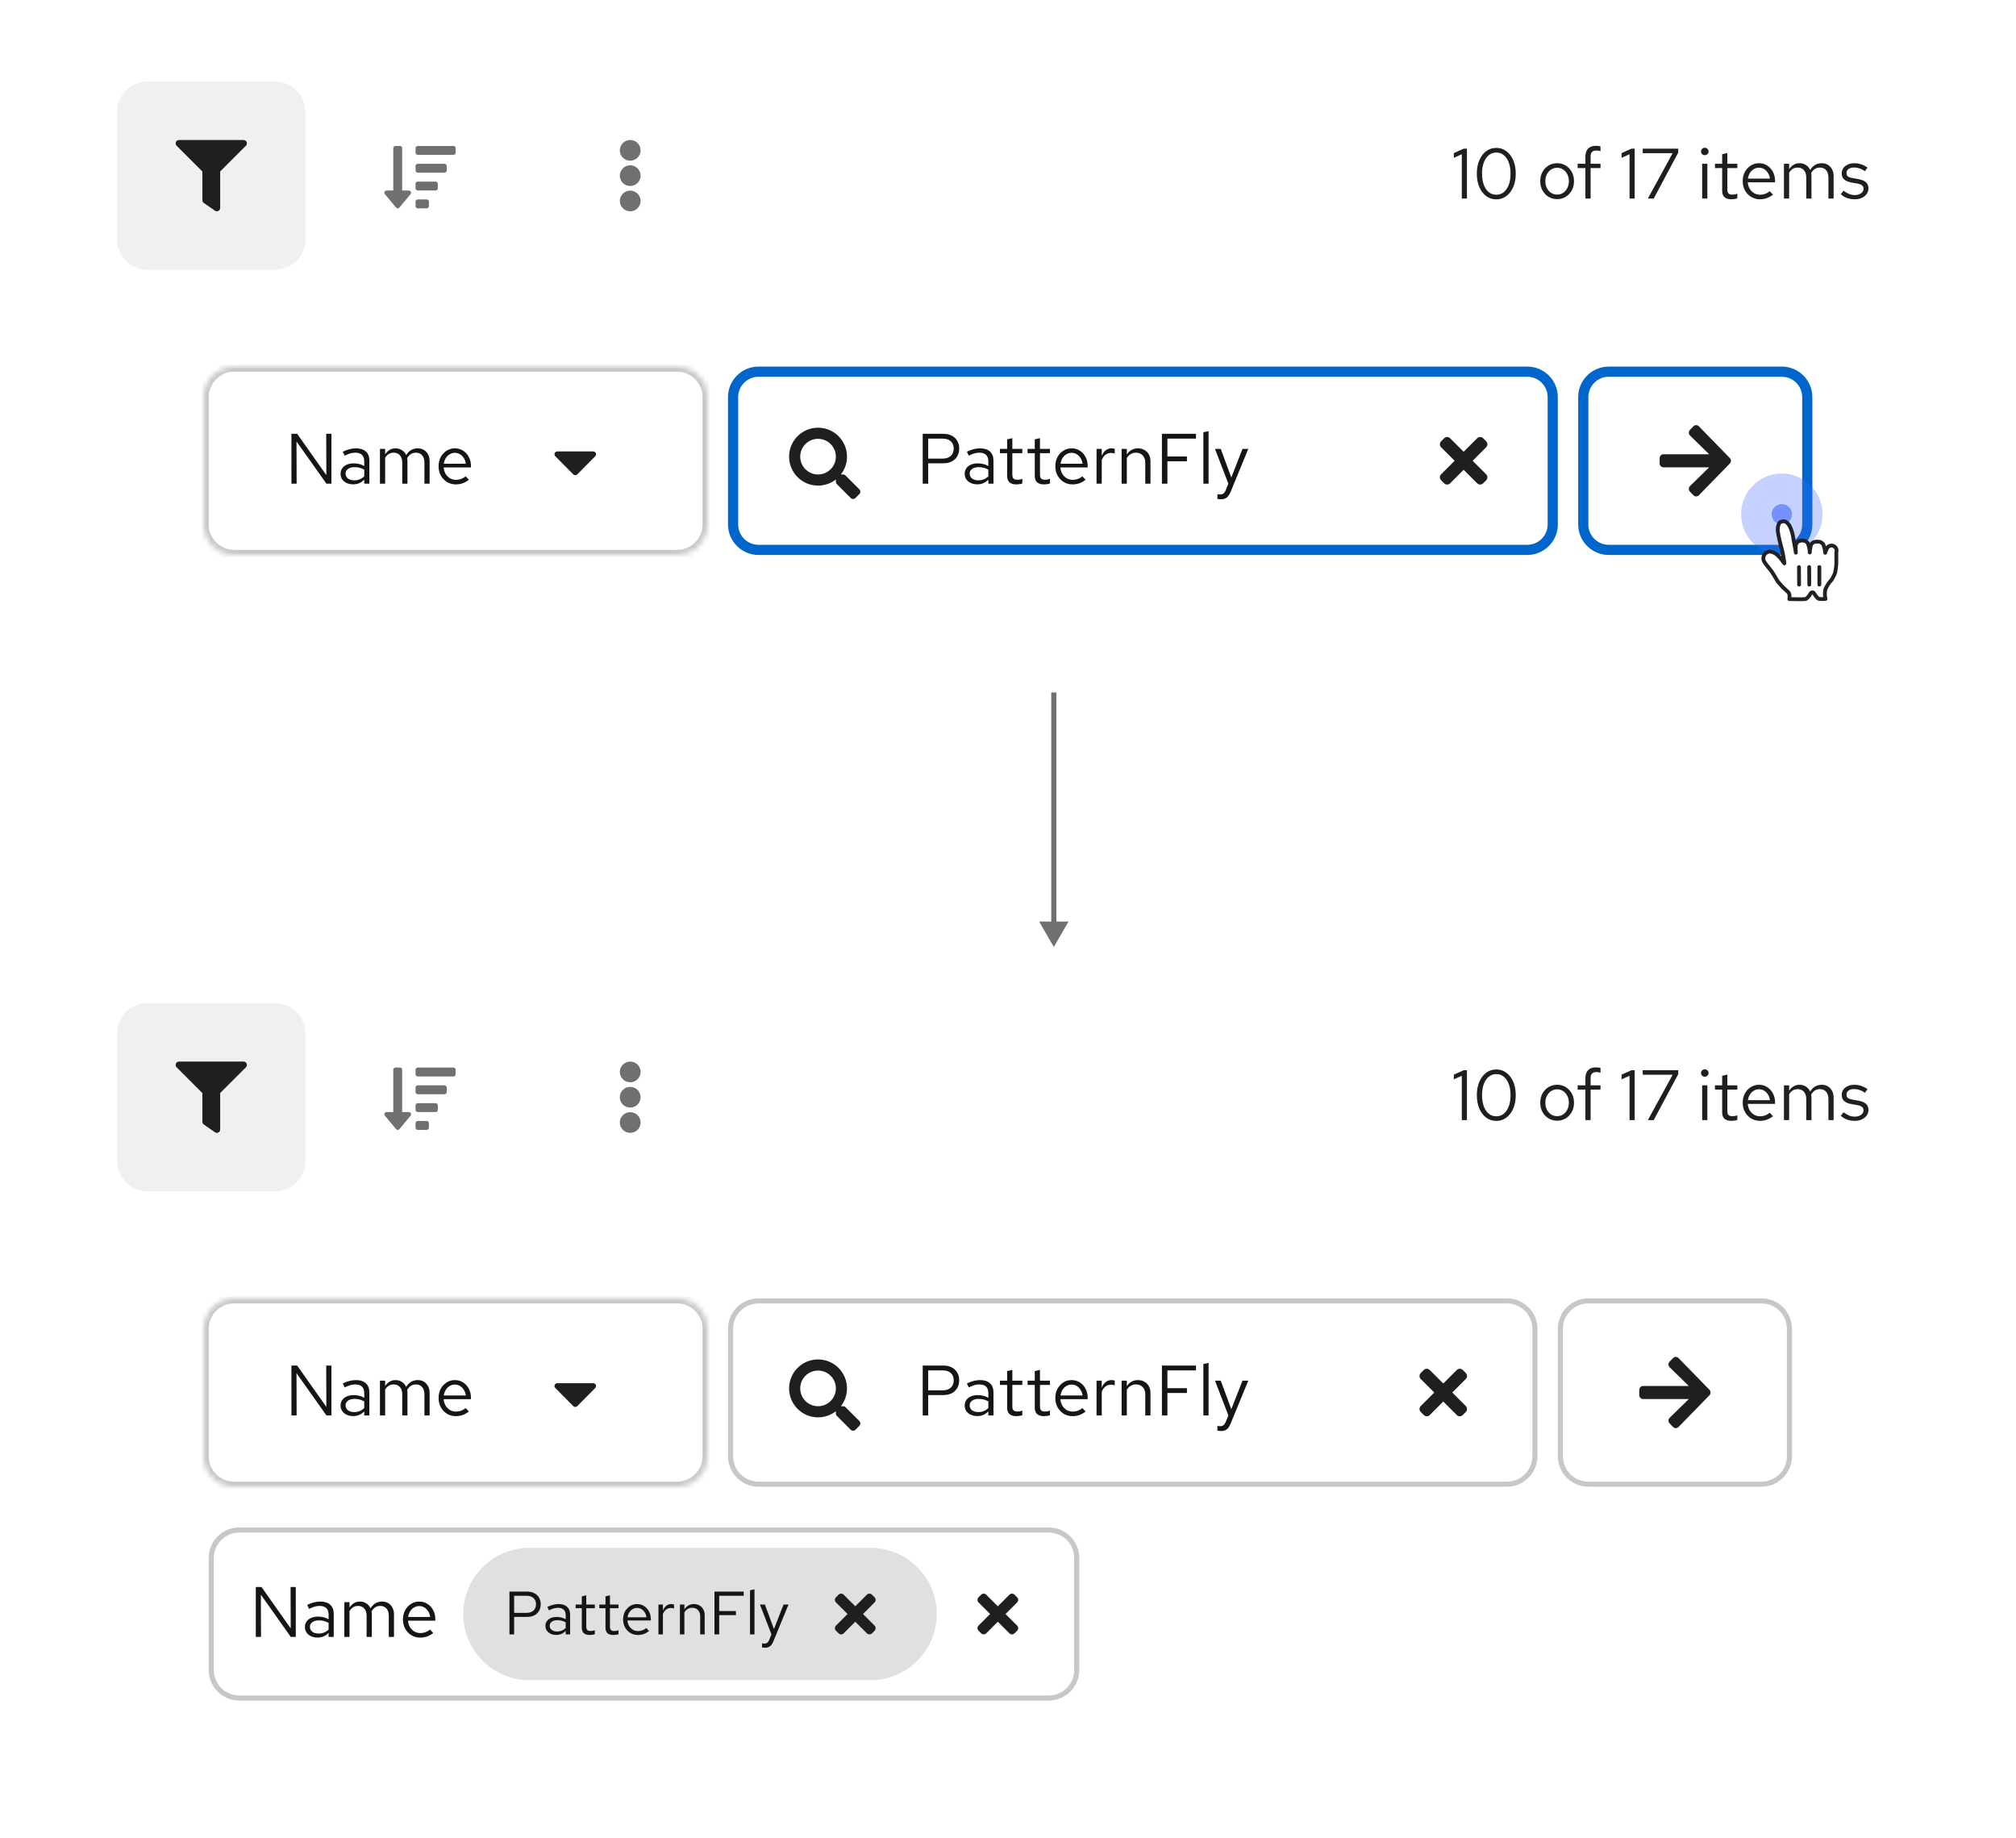 <svg width="396" height="361" viewBox="0 0 396 361" fill="none" xmlns="http://www.w3.org/2000/svg">
<g clip-path="url(#clip0_160_11504)">
<rect width="396" height="361" fill="white"/>
<rect width="389" height="188" transform="translate(7 181)" fill="white"/>
<path d="M23 203C23 199.686 25.686 197 29 197H54C57.314 197 60 199.686 60 203V228C60 231.314 57.314 234 54 234H29C25.686 234 23 231.314 23 228V203Z" fill="#C7C7C7" fill-opacity="0.25" style="mix-blend-mode:multiply"/>
<path fill-rule="evenodd" clip-rule="evenodd" d="M43.25 221.843V214.678L48.307 209.62C48.719 209.208 48.427 208.5 47.843 208.5H35.157C34.574 208.5 34.28 209.207 34.693 209.62L39.75 214.678V220.312C39.75 220.527 39.855 220.727 40.03 220.85L42.217 222.381C42.649 222.683 43.25 222.377 43.25 221.843Z" fill="#1F1F1F"/>
<path fill-rule="evenodd" clip-rule="evenodd" d="M78.126 221.917C78.226 221.917 78.364 221.859 78.435 221.788L80.622 219.163C80.896 218.889 80.701 218.417 80.312 218.417H79V210.104C79 209.863 78.804 209.667 78.562 209.667H77.688C77.446 209.667 77.25 209.863 77.25 210.104V218.417H75.938C75.549 218.417 75.353 218.888 75.629 219.163L77.816 221.788C77.887 221.859 78.026 221.917 78.126 221.917ZM89.062 211.417C89.304 211.417 89.5 211.221 89.5 210.979V210.104C89.5 209.863 89.304 209.667 89.062 209.667H82.062C81.821 209.667 81.625 209.863 81.625 210.104V210.979C81.625 211.221 81.821 211.417 82.062 211.417H89.062ZM87.312 214.917C87.554 214.917 87.75 214.721 87.75 214.479V213.604C87.75 213.363 87.554 213.167 87.312 213.167H82.062C81.821 213.167 81.625 213.363 81.625 213.604V214.479C81.625 214.721 81.821 214.917 82.062 214.917H87.312ZM85.562 218.417C85.804 218.417 86 218.221 86 217.979V217.104C86 216.863 85.804 216.667 85.562 216.667H82.062C81.821 216.667 81.625 216.863 81.625 217.104V217.979C81.625 218.221 81.821 218.417 82.062 218.417H85.562ZM83.812 221.917C84.054 221.917 84.25 221.721 84.25 221.479V220.604C84.25 220.363 84.054 220.167 83.812 220.167H82.062C81.821 220.167 81.625 220.363 81.625 220.604V221.479C81.625 221.721 81.821 221.917 82.062 221.917H83.812Z" fill="#707070"/>
<path fill-rule="evenodd" clip-rule="evenodd" d="M123.792 212.565C124.92 212.565 125.833 211.656 125.833 210.532C125.833 209.409 124.92 208.5 123.792 208.5C122.663 208.5 121.75 209.409 121.75 210.532C121.75 211.656 122.663 212.565 123.792 212.565ZM123.792 217.532C124.92 217.532 125.833 216.623 125.833 215.5C125.833 214.377 124.92 213.468 123.792 213.468C122.663 213.468 121.75 214.377 121.75 215.5C121.75 216.623 122.663 217.532 123.792 217.532ZM123.792 222.5C124.92 222.5 125.833 221.591 125.833 220.468C125.833 219.344 124.92 218.435 123.792 218.435C122.663 218.435 121.75 219.344 121.75 220.468C121.75 221.591 122.663 222.5 123.792 222.5Z" fill="#707070"/>
<path d="M287.142 220V211.292L285.574 211.992V211.068L287.52 210.2H288.15V220H287.142ZM293.913 220.154C293.166 220.154 292.504 219.939 291.925 219.51C291.356 219.081 290.908 218.488 290.581 217.732C290.254 216.967 290.091 216.089 290.091 215.1C290.091 214.101 290.254 213.224 290.581 212.468C290.908 211.712 291.356 211.119 291.925 210.69C292.504 210.261 293.166 210.046 293.913 210.046C294.66 210.046 295.318 210.261 295.887 210.69C296.466 211.119 296.918 211.712 297.245 212.468C297.572 213.224 297.735 214.101 297.735 215.1C297.735 216.089 297.572 216.967 297.245 217.732C296.918 218.488 296.466 219.081 295.887 219.51C295.318 219.939 294.66 220.154 293.913 220.154ZM293.913 219.244C294.482 219.244 294.972 219.076 295.383 218.74C295.803 218.395 296.13 217.914 296.363 217.298C296.596 216.673 296.713 215.94 296.713 215.1C296.713 214.26 296.596 213.532 296.363 212.916C296.13 212.291 295.803 211.81 295.383 211.474C294.972 211.129 294.482 210.956 293.913 210.956C293.353 210.956 292.863 211.129 292.443 211.474C292.023 211.81 291.696 212.291 291.463 212.916C291.23 213.532 291.113 214.26 291.113 215.1C291.113 215.94 291.23 216.673 291.463 217.298C291.696 217.914 292.023 218.395 292.443 218.74C292.863 219.076 293.353 219.244 293.913 219.244ZM305.877 220.112C305.242 220.112 304.673 219.958 304.169 219.65C303.665 219.342 303.268 218.922 302.979 218.39C302.689 217.858 302.545 217.256 302.545 216.584C302.545 215.912 302.689 215.31 302.979 214.778C303.268 214.246 303.665 213.826 304.169 213.518C304.673 213.21 305.242 213.056 305.877 213.056C306.502 213.056 307.062 213.21 307.557 213.518C308.061 213.826 308.457 214.246 308.747 214.778C309.036 215.31 309.181 215.912 309.181 216.584C309.181 217.256 309.036 217.858 308.747 218.39C308.457 218.922 308.061 219.342 307.557 219.65C307.062 219.958 306.502 220.112 305.877 220.112ZM305.863 219.216C306.311 219.216 306.707 219.104 307.053 218.88C307.398 218.647 307.669 218.329 307.865 217.928C308.07 217.527 308.173 217.079 308.173 216.584C308.173 216.08 308.07 215.632 307.865 215.24C307.669 214.839 307.398 214.526 307.053 214.302C306.707 214.069 306.311 213.952 305.863 213.952C305.415 213.952 305.018 214.069 304.673 214.302C304.327 214.526 304.052 214.839 303.847 215.24C303.651 215.632 303.553 216.08 303.553 216.584C303.553 217.079 303.651 217.527 303.847 217.928C304.052 218.329 304.327 218.647 304.673 218.88C305.018 219.104 305.415 219.216 305.863 219.216ZM311.418 220V214.008H309.892V213.168H311.418V211.74C311.418 211.068 311.595 210.55 311.95 210.186C312.305 209.822 312.809 209.64 313.462 209.64C313.649 209.64 313.817 209.649 313.966 209.668C314.125 209.687 314.265 209.719 314.386 209.766V210.69C314.237 210.643 314.101 210.611 313.98 210.592C313.859 210.573 313.719 210.564 313.56 210.564C313.168 210.564 312.883 210.662 312.706 210.858C312.529 211.045 312.44 211.343 312.44 211.754V213.168H314.386V214.008H312.44V220H311.418ZM320.091 220V211.292L318.523 211.992V211.068L320.469 210.2H321.099V220H320.091ZM323.684 220L328.556 211.082H322.676V210.2H329.648V210.984L324.832 220H323.684ZM334.352 220V213.168H335.374V220H334.352ZM334.87 211.474C334.665 211.474 334.488 211.404 334.338 211.264C334.198 211.115 334.128 210.942 334.128 210.746C334.128 210.55 334.198 210.382 334.338 210.242C334.488 210.093 334.665 210.018 334.87 210.018C335.076 210.018 335.248 210.093 335.388 210.242C335.538 210.382 335.612 210.55 335.612 210.746C335.612 210.942 335.538 211.115 335.388 211.264C335.248 211.404 335.076 211.474 334.87 211.474ZM340.074 220.14C339.486 220.14 339.038 220 338.73 219.72C338.431 219.431 338.282 219.015 338.282 218.474V214.008H336.868V213.168H338.282V211.292L339.304 211.054V213.168H341.264V214.008H339.304V218.208C339.304 218.572 339.379 218.833 339.528 218.992C339.687 219.151 339.943 219.23 340.298 219.23C340.475 219.23 340.634 219.216 340.774 219.188C340.914 219.16 341.077 219.113 341.264 219.048V219.958C341.077 220.023 340.881 220.07 340.676 220.098C340.471 220.126 340.27 220.14 340.074 220.14ZM345.704 220.14C345.07 220.14 344.496 219.986 343.982 219.678C343.469 219.361 343.063 218.936 342.764 218.404C342.466 217.863 342.316 217.256 342.316 216.584C342.316 215.912 342.456 215.31 342.736 214.778C343.026 214.246 343.413 213.826 343.898 213.518C344.384 213.21 344.925 213.056 345.522 213.056C346.129 213.056 346.666 213.21 347.132 213.518C347.608 213.817 347.982 214.227 348.252 214.75C348.532 215.263 348.672 215.847 348.672 216.5V216.808H343.31C343.348 217.275 343.474 217.695 343.688 218.068C343.912 218.432 344.202 218.721 344.556 218.936C344.92 219.141 345.317 219.244 345.746 219.244C346.101 219.244 346.442 219.183 346.768 219.062C347.104 218.931 347.389 218.759 347.622 218.544L348.266 219.23C347.874 219.538 347.468 219.767 347.048 219.916C346.628 220.065 346.18 220.14 345.704 220.14ZM343.338 216.08H347.664C347.618 215.669 347.492 215.305 347.286 214.988C347.09 214.661 346.838 214.405 346.53 214.218C346.232 214.031 345.896 213.938 345.522 213.938C345.149 213.938 344.808 214.031 344.5 214.218C344.192 214.395 343.936 214.647 343.73 214.974C343.534 215.291 343.404 215.66 343.338 216.08ZM350.417 220V213.168H351.439V214.232C351.701 213.84 351.999 213.546 352.335 213.35C352.671 213.154 353.049 213.056 353.469 213.056C353.955 213.056 354.379 213.177 354.743 213.42C355.107 213.653 355.383 213.975 355.569 214.386C355.84 213.947 356.162 213.616 356.535 213.392C356.918 213.168 357.357 213.056 357.851 213.056C358.309 213.056 358.71 213.163 359.055 213.378C359.41 213.593 359.685 213.891 359.881 214.274C360.077 214.647 360.175 215.086 360.175 215.59V220H359.153V215.842C359.153 215.245 359.004 214.773 358.705 214.428C358.407 214.083 357.996 213.91 357.473 213.91C357.119 213.91 356.797 213.999 356.507 214.176C356.227 214.353 355.98 214.624 355.765 214.988C355.784 215.081 355.798 215.179 355.807 215.282C355.817 215.385 355.821 215.487 355.821 215.59V220H354.799V215.842C354.799 215.245 354.645 214.773 354.337 214.428C354.039 214.083 353.628 213.91 353.105 213.91C352.405 213.91 351.85 214.246 351.439 214.918V220H350.417ZM364.357 220.14C363.797 220.14 363.279 220.056 362.803 219.888C362.327 219.711 361.921 219.459 361.585 219.132L362.131 218.46C362.542 218.759 362.92 218.978 363.265 219.118C363.611 219.249 363.965 219.314 364.329 219.314C364.824 219.314 365.235 219.197 365.561 218.964C365.888 218.731 366.051 218.432 366.051 218.068C366.051 217.788 365.953 217.569 365.757 217.41C365.571 217.251 365.258 217.13 364.819 217.046L363.699 216.85C363.037 216.729 362.547 216.523 362.229 216.234C361.921 215.945 361.767 215.553 361.767 215.058C361.767 214.666 361.87 214.321 362.075 214.022C362.29 213.723 362.584 213.49 362.957 213.322C363.331 213.145 363.755 213.056 364.231 213.056C364.698 213.056 365.141 213.126 365.561 213.266C365.981 213.397 366.406 213.611 366.835 213.91L366.331 214.624C365.977 214.372 365.622 214.19 365.267 214.078C364.913 213.957 364.553 213.896 364.189 213.896C363.741 213.896 363.382 213.994 363.111 214.19C362.841 214.386 362.705 214.652 362.705 214.988C362.705 215.268 362.789 215.483 362.957 215.632C363.135 215.781 363.443 215.893 363.881 215.968L365.029 216.178C365.72 216.299 366.224 216.509 366.541 216.808C366.859 217.107 367.017 217.508 367.017 218.012C367.017 218.413 366.901 218.777 366.667 219.104C366.434 219.421 366.117 219.673 365.715 219.86C365.314 220.047 364.861 220.14 364.357 220.14Z" fill="#1F1F1F"/>
<rect width="389" height="136" transform="translate(7)" fill="white"/>
<path d="M23 22C23 18.686 25.686 16 29 16H54C57.314 16 60 18.686 60 22V47C60 50.314 57.314 53 54 53H29C25.686 53 23 50.314 23 47V22Z" fill="#C7C7C7" fill-opacity="0.25" style="mix-blend-mode:multiply"/>
<path fill-rule="evenodd" clip-rule="evenodd" d="M43.25 40.843V33.678L48.307 28.62C48.719 28.208 48.427 27.5 47.843 27.5H35.157C34.574 27.5 34.28 28.207 34.693 28.62L39.75 33.678V39.312C39.75 39.527 39.855 39.727 40.03 39.85L42.217 41.381C42.649 41.683 43.25 41.377 43.25 40.843Z" fill="#1F1F1F"/>
<path fill-rule="evenodd" clip-rule="evenodd" d="M78.126 40.916C78.226 40.916 78.364 40.859 78.435 40.788L80.622 38.163C80.896 37.889 80.701 37.417 80.312 37.417H79V29.104C79 28.863 78.804 28.667 78.562 28.667H77.688C77.446 28.667 77.25 28.863 77.25 29.104V37.417H75.938C75.549 37.417 75.353 37.888 75.629 38.163L77.816 40.788C77.887 40.859 78.026 40.916 78.126 40.916ZM89.062 30.417C89.304 30.417 89.5 30.221 89.5 29.979V29.104C89.5 28.863 89.304 28.667 89.062 28.667H82.062C81.821 28.667 81.625 28.863 81.625 29.104V29.979C81.625 30.221 81.821 30.417 82.062 30.417H89.062ZM87.312 33.917C87.554 33.917 87.75 33.721 87.75 33.479V32.604C87.75 32.363 87.554 32.167 87.312 32.167H82.062C81.821 32.167 81.625 32.363 81.625 32.604V33.479C81.625 33.721 81.821 33.917 82.062 33.917H87.312ZM85.562 37.417C85.804 37.417 86 37.221 86 36.979V36.104C86 35.863 85.804 35.667 85.562 35.667H82.062C81.821 35.667 81.625 35.863 81.625 36.104V36.979C81.625 37.221 81.821 37.417 82.062 37.417H85.562ZM83.812 40.917C84.054 40.917 84.25 40.721 84.25 40.479V39.604C84.25 39.363 84.054 39.167 83.812 39.167H82.062C81.821 39.167 81.625 39.363 81.625 39.604V40.479C81.625 40.721 81.821 40.917 82.062 40.917H83.812Z" fill="#707070"/>
<path fill-rule="evenodd" clip-rule="evenodd" d="M123.792 31.564C124.92 31.564 125.833 30.656 125.833 29.532C125.833 28.409 124.92 27.5 123.792 27.5C122.663 27.5 121.75 28.409 121.75 29.532C121.75 30.656 122.663 31.564 123.792 31.564ZM123.792 36.532C124.92 36.532 125.833 35.623 125.833 34.5C125.833 33.377 124.92 32.468 123.792 32.468C122.663 32.468 121.75 33.377 121.75 34.5C121.75 35.623 122.663 36.532 123.792 36.532ZM123.792 41.5C124.92 41.5 125.833 40.591 125.833 39.468C125.833 38.344 124.92 37.435 123.792 37.435C122.663 37.435 121.75 38.344 121.75 39.468C121.75 40.591 122.663 41.5 123.792 41.5Z" fill="#707070"/>
<path d="M287.142 39V30.292L285.574 30.992V30.068L287.52 29.2H288.15V39H287.142ZM293.913 39.154C293.166 39.154 292.504 38.939 291.925 38.51C291.356 38.081 290.908 37.488 290.581 36.732C290.254 35.967 290.091 35.089 290.091 34.1C290.091 33.101 290.254 32.224 290.581 31.468C290.908 30.712 291.356 30.119 291.925 29.69C292.504 29.261 293.166 29.046 293.913 29.046C294.66 29.046 295.318 29.261 295.887 29.69C296.466 30.119 296.918 30.712 297.245 31.468C297.572 32.224 297.735 33.101 297.735 34.1C297.735 35.089 297.572 35.967 297.245 36.732C296.918 37.488 296.466 38.081 295.887 38.51C295.318 38.939 294.66 39.154 293.913 39.154ZM293.913 38.244C294.482 38.244 294.972 38.076 295.383 37.74C295.803 37.395 296.13 36.914 296.363 36.298C296.596 35.673 296.713 34.94 296.713 34.1C296.713 33.26 296.596 32.532 296.363 31.916C296.13 31.291 295.803 30.81 295.383 30.474C294.972 30.129 294.482 29.956 293.913 29.956C293.353 29.956 292.863 30.129 292.443 30.474C292.023 30.81 291.696 31.291 291.463 31.916C291.23 32.532 291.113 33.26 291.113 34.1C291.113 34.94 291.23 35.673 291.463 36.298C291.696 36.914 292.023 37.395 292.443 37.74C292.863 38.076 293.353 38.244 293.913 38.244ZM305.877 39.112C305.242 39.112 304.673 38.958 304.169 38.65C303.665 38.342 303.268 37.922 302.979 37.39C302.689 36.858 302.545 36.256 302.545 35.584C302.545 34.912 302.689 34.31 302.979 33.778C303.268 33.246 303.665 32.826 304.169 32.518C304.673 32.21 305.242 32.056 305.877 32.056C306.502 32.056 307.062 32.21 307.557 32.518C308.061 32.826 308.457 33.246 308.747 33.778C309.036 34.31 309.181 34.912 309.181 35.584C309.181 36.256 309.036 36.858 308.747 37.39C308.457 37.922 308.061 38.342 307.557 38.65C307.062 38.958 306.502 39.112 305.877 39.112ZM305.863 38.216C306.311 38.216 306.707 38.104 307.053 37.88C307.398 37.647 307.669 37.329 307.865 36.928C308.07 36.527 308.173 36.079 308.173 35.584C308.173 35.08 308.07 34.632 307.865 34.24C307.669 33.839 307.398 33.526 307.053 33.302C306.707 33.069 306.311 32.952 305.863 32.952C305.415 32.952 305.018 33.069 304.673 33.302C304.327 33.526 304.052 33.839 303.847 34.24C303.651 34.632 303.553 35.08 303.553 35.584C303.553 36.079 303.651 36.527 303.847 36.928C304.052 37.329 304.327 37.647 304.673 37.88C305.018 38.104 305.415 38.216 305.863 38.216ZM311.418 39V33.008H309.892V32.168H311.418V30.74C311.418 30.068 311.595 29.55 311.95 29.186C312.305 28.822 312.809 28.64 313.462 28.64C313.649 28.64 313.817 28.649 313.966 28.668C314.125 28.687 314.265 28.719 314.386 28.766V29.69C314.237 29.643 314.101 29.611 313.98 29.592C313.859 29.573 313.719 29.564 313.56 29.564C313.168 29.564 312.883 29.662 312.706 29.858C312.529 30.045 312.44 30.343 312.44 30.754V32.168H314.386V33.008H312.44V39H311.418ZM320.091 39V30.292L318.523 30.992V30.068L320.469 29.2H321.099V39H320.091ZM323.684 39L328.556 30.082H322.676V29.2H329.648V29.984L324.832 39H323.684ZM334.352 39V32.168H335.374V39H334.352ZM334.87 30.474C334.665 30.474 334.488 30.404 334.338 30.264C334.198 30.115 334.128 29.942 334.128 29.746C334.128 29.55 334.198 29.382 334.338 29.242C334.488 29.093 334.665 29.018 334.87 29.018C335.076 29.018 335.248 29.093 335.388 29.242C335.538 29.382 335.612 29.55 335.612 29.746C335.612 29.942 335.538 30.115 335.388 30.264C335.248 30.404 335.076 30.474 334.87 30.474ZM340.074 39.14C339.486 39.14 339.038 39 338.73 38.72C338.431 38.431 338.282 38.015 338.282 37.474V33.008H336.868V32.168H338.282V30.292L339.304 30.054V32.168H341.264V33.008H339.304V37.208C339.304 37.572 339.379 37.833 339.528 37.992C339.687 38.151 339.943 38.23 340.298 38.23C340.475 38.23 340.634 38.216 340.774 38.188C340.914 38.16 341.077 38.113 341.264 38.048V38.958C341.077 39.023 340.881 39.07 340.676 39.098C340.471 39.126 340.27 39.14 340.074 39.14ZM345.704 39.14C345.07 39.14 344.496 38.986 343.982 38.678C343.469 38.361 343.063 37.936 342.764 37.404C342.466 36.863 342.316 36.256 342.316 35.584C342.316 34.912 342.456 34.31 342.736 33.778C343.026 33.246 343.413 32.826 343.898 32.518C344.384 32.21 344.925 32.056 345.522 32.056C346.129 32.056 346.666 32.21 347.132 32.518C347.608 32.817 347.982 33.227 348.252 33.75C348.532 34.263 348.672 34.847 348.672 35.5V35.808H343.31C343.348 36.275 343.474 36.695 343.688 37.068C343.912 37.432 344.202 37.721 344.556 37.936C344.92 38.141 345.317 38.244 345.746 38.244C346.101 38.244 346.442 38.183 346.768 38.062C347.104 37.931 347.389 37.759 347.622 37.544L348.266 38.23C347.874 38.538 347.468 38.767 347.048 38.916C346.628 39.065 346.18 39.14 345.704 39.14ZM343.338 35.08H347.664C347.618 34.669 347.492 34.305 347.286 33.988C347.09 33.661 346.838 33.405 346.53 33.218C346.232 33.031 345.896 32.938 345.522 32.938C345.149 32.938 344.808 33.031 344.5 33.218C344.192 33.395 343.936 33.647 343.73 33.974C343.534 34.291 343.404 34.66 343.338 35.08ZM350.417 39V32.168H351.439V33.232C351.701 32.84 351.999 32.546 352.335 32.35C352.671 32.154 353.049 32.056 353.469 32.056C353.955 32.056 354.379 32.177 354.743 32.42C355.107 32.653 355.383 32.975 355.569 33.386C355.84 32.947 356.162 32.616 356.535 32.392C356.918 32.168 357.357 32.056 357.851 32.056C358.309 32.056 358.71 32.163 359.055 32.378C359.41 32.593 359.685 32.891 359.881 33.274C360.077 33.647 360.175 34.086 360.175 34.59V39H359.153V34.842C359.153 34.245 359.004 33.773 358.705 33.428C358.407 33.083 357.996 32.91 357.473 32.91C357.119 32.91 356.797 32.999 356.507 33.176C356.227 33.353 355.98 33.624 355.765 33.988C355.784 34.081 355.798 34.179 355.807 34.282C355.817 34.385 355.821 34.487 355.821 34.59V39H354.799V34.842C354.799 34.245 354.645 33.773 354.337 33.428C354.039 33.083 353.628 32.91 353.105 32.91C352.405 32.91 351.85 33.246 351.439 33.918V39H350.417ZM364.357 39.14C363.797 39.14 363.279 39.056 362.803 38.888C362.327 38.711 361.921 38.459 361.585 38.132L362.131 37.46C362.542 37.759 362.92 37.978 363.265 38.118C363.611 38.249 363.965 38.314 364.329 38.314C364.824 38.314 365.235 38.197 365.561 37.964C365.888 37.731 366.051 37.432 366.051 37.068C366.051 36.788 365.953 36.569 365.757 36.41C365.571 36.251 365.258 36.13 364.819 36.046L363.699 35.85C363.037 35.729 362.547 35.523 362.229 35.234C361.921 34.945 361.767 34.553 361.767 34.058C361.767 33.666 361.87 33.321 362.075 33.022C362.29 32.723 362.584 32.49 362.957 32.322C363.331 32.145 363.755 32.056 364.231 32.056C364.698 32.056 365.141 32.126 365.561 32.266C365.981 32.397 366.406 32.611 366.835 32.91L366.331 33.624C365.977 33.372 365.622 33.19 365.267 33.078C364.913 32.957 364.553 32.896 364.189 32.896C363.741 32.896 363.382 32.994 363.111 33.19C362.841 33.386 362.705 33.652 362.705 33.988C362.705 34.268 362.789 34.483 362.957 34.632C363.135 34.781 363.443 34.893 363.881 34.968L365.029 35.178C365.72 35.299 366.224 35.509 366.541 35.808C366.859 36.107 367.017 36.508 367.017 37.012C367.017 37.413 366.901 37.777 366.667 38.104C366.434 38.421 366.117 38.673 365.715 38.86C365.314 39.047 364.861 39.14 364.357 39.14Z" fill="#1F1F1F"/>
<g filter="url(#filter0_d_160_11504)">
<rect width="348" height="69" transform="translate(24 52)" fill="white"/>
<mask id="path-17-inside-1_160_11504" fill="white">
<path d="M40 74C40 70.686 42.686 68 46 68H133C136.314 68 139 70.686 139 74V99C139 102.314 136.314 105 133 105H46C42.686 105 40 102.314 40 99V74Z"/>
</mask>
<path d="M40 74C40 70.686 42.686 68 46 68H133C136.314 68 139 70.686 139 74V99C139 102.314 136.314 105 133 105H46C42.686 105 40 102.314 40 99V74Z" fill="white"/>
<path d="M46 69H133V67H46V69ZM138 74V99H140V74H138ZM133 104H46V106H133V104ZM41 99V74H39V99H41ZM46 104C43.239 104 41 101.761 41 99H39C39 102.866 42.134 106 46 106V104ZM138 99C138 101.761 135.761 104 133 104V106C136.866 106 140 102.866 140 99H138ZM133 69C135.761 69 138 71.239 138 74H140C140 70.134 136.866 67 133 67V69ZM46 67C42.134 67 39 70.134 39 74H41C41 71.239 43.239 69 46 69V67Z" fill="#C7C7C7" mask="url(#path-17-inside-1_160_11504)"/>
<path d="M57.246 91V81.2H58.366L64.106 89.32L64.078 81.2H65.1V91H64.12L58.24 82.698L58.268 91H57.246ZM69.377 91.126C68.892 91.126 68.462 91.037 68.089 90.86C67.716 90.683 67.422 90.44 67.207 90.132C67.002 89.815 66.899 89.451 66.899 89.04C66.899 88.629 67.006 88.275 67.221 87.976C67.436 87.668 67.734 87.43 68.117 87.262C68.5 87.094 68.948 87.01 69.461 87.01C69.853 87.01 70.222 87.052 70.567 87.136C70.922 87.22 71.248 87.355 71.547 87.542V86.604C71.547 86.044 71.398 85.624 71.099 85.344C70.8 85.055 70.362 84.91 69.783 84.91C69.466 84.91 69.139 84.957 68.803 85.05C68.476 85.143 68.112 85.293 67.711 85.498L67.333 84.714C68.248 84.275 69.106 84.056 69.909 84.056C70.758 84.056 71.412 84.266 71.869 84.686C72.326 85.097 72.555 85.689 72.555 86.464V91H71.547V90.202C71.248 90.51 70.917 90.743 70.553 90.902C70.189 91.051 69.797 91.126 69.377 91.126ZM67.879 89.012C67.879 89.413 68.033 89.735 68.341 89.978C68.658 90.221 69.074 90.342 69.587 90.342C69.97 90.342 70.32 90.277 70.637 90.146C70.964 90.015 71.267 89.819 71.547 89.558V88.242C71.258 88.074 70.959 87.953 70.651 87.878C70.343 87.794 69.998 87.752 69.615 87.752C69.092 87.752 68.672 87.869 68.355 88.102C68.038 88.326 67.879 88.629 67.879 89.012ZM74.632 91V84.168H75.654V85.232C75.915 84.84 76.214 84.546 76.55 84.35C76.886 84.154 77.264 84.056 77.684 84.056C78.169 84.056 78.594 84.177 78.958 84.42C79.322 84.653 79.597 84.975 79.784 85.386C80.055 84.947 80.377 84.616 80.75 84.392C81.133 84.168 81.571 84.056 82.066 84.056C82.523 84.056 82.925 84.163 83.27 84.378C83.625 84.593 83.9 84.891 84.096 85.274C84.292 85.647 84.39 86.086 84.39 86.59V91H83.368V86.842C83.368 86.245 83.219 85.773 82.92 85.428C82.621 85.083 82.211 84.91 81.688 84.91C81.333 84.91 81.011 84.999 80.722 85.176C80.442 85.353 80.195 85.624 79.98 85.988C79.999 86.081 80.013 86.179 80.022 86.282C80.031 86.385 80.036 86.487 80.036 86.59V91H79.014V86.842C79.014 86.245 78.86 85.773 78.552 85.428C78.253 85.083 77.843 84.91 77.32 84.91C76.62 84.91 76.065 85.246 75.654 85.918V91H74.632ZM89.538 91.14C88.903 91.14 88.329 90.986 87.816 90.678C87.303 90.361 86.897 89.936 86.598 89.404C86.299 88.863 86.15 88.256 86.15 87.584C86.15 86.912 86.29 86.31 86.57 85.778C86.859 85.246 87.247 84.826 87.732 84.518C88.218 84.21 88.759 84.056 89.356 84.056C89.963 84.056 90.499 84.21 90.966 84.518C91.442 84.817 91.816 85.227 92.086 85.75C92.366 86.263 92.506 86.847 92.506 87.5V87.808H87.144C87.181 88.275 87.308 88.695 87.522 89.068C87.746 89.432 88.035 89.721 88.39 89.936C88.754 90.141 89.151 90.244 89.58 90.244C89.935 90.244 90.275 90.183 90.602 90.062C90.938 89.931 91.223 89.759 91.456 89.544L92.1 90.23C91.708 90.538 91.302 90.767 90.882 90.916C90.462 91.065 90.014 91.14 89.538 91.14ZM87.172 87.08H91.498C91.451 86.669 91.326 86.305 91.12 85.988C90.924 85.661 90.672 85.405 90.364 85.218C90.066 85.031 89.73 84.938 89.356 84.938C88.983 84.938 88.642 85.031 88.334 85.218C88.026 85.395 87.769 85.647 87.564 85.974C87.368 86.291 87.237 86.66 87.172 87.08Z" fill="#151515"/>
<path fill-rule="evenodd" clip-rule="evenodd" d="M113.389 89.171L116.921 85.61C117.267 85.262 117.023 84.667 116.534 84.667H109.466C108.977 84.667 108.733 85.262 109.079 85.61L112.611 89.171C112.826 89.387 113.174 89.387 113.389 89.171Z" fill="#1F1F1F"/>
<path d="M144 74C144 71.239 146.239 69 149 69H300C302.761 69 305 71.239 305 74V99C305 101.761 302.761 104 300 104H149C146.239 104 144 101.761 144 99V74Z" fill="white"/>
<path d="M144 74C144 71.239 146.239 69 149 69H300C302.761 69 305 71.239 305 74V99C305 101.761 302.761 104 300 104H149C146.239 104 144 101.761 144 99V74Z" stroke="#0066CC" stroke-width="2"/>
<path fill-rule="evenodd" clip-rule="evenodd" d="M168.032 93.809L168.806 93.035C169.063 92.778 169.063 92.362 168.809 92.105L166.082 89.379C165.959 89.256 165.793 89.188 165.618 89.188H165.172C165.927 88.222 166.375 87.008 166.375 85.688C166.375 82.546 163.829 80 160.687 80C157.546 80 155 82.546 155 85.688C155 88.829 157.546 91.375 160.687 91.375C162.008 91.375 163.222 90.927 164.187 90.172V90.618C164.187 90.793 164.256 90.959 164.379 91.082L167.105 93.809C167.362 94.066 167.778 94.066 168.032 93.809ZM160.687 89.188C158.754 89.188 157.187 87.623 157.187 85.688C157.187 83.754 158.752 82.188 160.687 82.188C162.621 82.188 164.187 83.752 164.187 85.688C164.187 87.621 162.623 89.188 160.687 89.188Z" fill="#1F1F1F"/>
<path d="M181.246 91V81.2H185.292C185.927 81.2 186.477 81.321 186.944 81.564C187.411 81.797 187.77 82.133 188.022 82.572C188.283 83.001 188.414 83.51 188.414 84.098C188.414 84.677 188.283 85.185 188.022 85.624C187.77 86.063 187.411 86.403 186.944 86.646C186.477 86.879 185.927 86.996 185.292 86.996H182.324V91H181.246ZM182.324 86.072H185.166C185.847 86.072 186.379 85.895 186.762 85.54C187.145 85.185 187.336 84.705 187.336 84.098C187.336 83.491 187.145 83.015 186.762 82.67C186.379 82.325 185.847 82.152 185.166 82.152H182.324V86.072ZM191.969 91.126C191.483 91.126 191.054 91.037 190.681 90.86C190.307 90.683 190.013 90.44 189.799 90.132C189.593 89.815 189.491 89.451 189.491 89.04C189.491 88.629 189.598 88.275 189.813 87.976C190.027 87.668 190.326 87.43 190.709 87.262C191.091 87.094 191.539 87.01 192.053 87.01C192.445 87.01 192.813 87.052 193.159 87.136C193.513 87.22 193.84 87.355 194.139 87.542V86.604C194.139 86.044 193.989 85.624 193.691 85.344C193.392 85.055 192.953 84.91 192.375 84.91C192.057 84.91 191.731 84.957 191.395 85.05C191.068 85.143 190.704 85.293 190.303 85.498L189.925 84.714C190.839 84.275 191.698 84.056 192.501 84.056C193.35 84.056 194.003 84.266 194.461 84.686C194.918 85.097 195.147 85.689 195.147 86.464V91H194.139V90.202C193.84 90.51 193.509 90.743 193.145 90.902C192.781 91.051 192.389 91.126 191.969 91.126ZM190.471 89.012C190.471 89.413 190.625 89.735 190.933 89.978C191.25 90.221 191.665 90.342 192.179 90.342C192.561 90.342 192.911 90.277 193.229 90.146C193.555 90.015 193.859 89.819 194.139 89.558V88.242C193.849 88.074 193.551 87.953 193.243 87.878C192.935 87.794 192.589 87.752 192.207 87.752C191.684 87.752 191.264 87.869 190.947 88.102C190.629 88.326 190.471 88.629 190.471 89.012ZM199.623 91.14C199.035 91.14 198.587 91 198.279 90.72C197.98 90.431 197.831 90.015 197.831 89.474V85.008H196.417V84.168H197.831V82.292L198.853 82.054V84.168H200.813V85.008H198.853V89.208C198.853 89.572 198.927 89.833 199.077 89.992C199.235 90.151 199.492 90.23 199.847 90.23C200.024 90.23 200.183 90.216 200.323 90.188C200.463 90.16 200.626 90.113 200.813 90.048V90.958C200.626 91.023 200.43 91.07 200.225 91.098C200.019 91.126 199.819 91.14 199.623 91.14ZM205.05 91.14C204.462 91.14 204.014 91 203.706 90.72C203.408 90.431 203.258 90.015 203.258 89.474V85.008H201.844V84.168H203.258V82.292L204.28 82.054V84.168H206.24V85.008H204.28V89.208C204.28 89.572 204.355 89.833 204.504 89.992C204.663 90.151 204.92 90.23 205.274 90.23C205.452 90.23 205.61 90.216 205.75 90.188C205.89 90.16 206.054 90.113 206.24 90.048V90.958C206.054 91.023 205.858 91.07 205.652 91.098C205.447 91.126 205.246 91.14 205.05 91.14ZM210.681 91.14C210.046 91.14 209.472 90.986 208.959 90.678C208.445 90.361 208.039 89.936 207.741 89.404C207.442 88.863 207.293 88.256 207.293 87.584C207.293 86.912 207.433 86.31 207.713 85.778C208.002 85.246 208.389 84.826 208.875 84.518C209.36 84.21 209.901 84.056 210.499 84.056C211.105 84.056 211.642 84.21 212.109 84.518C212.585 84.817 212.958 85.227 213.229 85.75C213.509 86.263 213.649 86.847 213.649 87.5V87.808H208.287C208.324 88.275 208.45 88.695 208.665 89.068C208.889 89.432 209.178 89.721 209.533 89.936C209.897 90.141 210.293 90.244 210.723 90.244C211.077 90.244 211.418 90.183 211.745 90.062C212.081 89.931 212.365 89.759 212.599 89.544L213.243 90.23C212.851 90.538 212.445 90.767 212.025 90.916C211.605 91.065 211.157 91.14 210.681 91.14ZM208.315 87.08H212.641C212.594 86.669 212.468 86.305 212.263 85.988C212.067 85.661 211.815 85.405 211.507 85.218C211.208 85.031 210.872 84.938 210.499 84.938C210.125 84.938 209.785 85.031 209.477 85.218C209.169 85.395 208.912 85.647 208.707 85.974C208.511 86.291 208.38 86.66 208.315 87.08ZM215.394 91V84.168H216.416V85.568C216.593 85.092 216.845 84.723 217.172 84.462C217.508 84.191 217.89 84.056 218.32 84.056C218.441 84.056 218.553 84.065 218.656 84.084C218.758 84.093 218.861 84.117 218.964 84.154V85.078C218.852 85.041 218.73 85.013 218.6 84.994C218.478 84.966 218.362 84.952 218.25 84.952C217.83 84.952 217.461 85.073 217.144 85.316C216.836 85.559 216.593 85.899 216.416 86.338V91H215.394ZM220.316 91V84.168H221.338V85.274C221.599 84.863 221.912 84.56 222.276 84.364C222.64 84.159 223.05 84.056 223.508 84.056C224.002 84.056 224.432 84.163 224.796 84.378C225.169 84.583 225.458 84.877 225.664 85.26C225.878 85.633 225.986 86.072 225.986 86.576V91H224.964V86.87C224.964 86.263 224.796 85.787 224.46 85.442C224.133 85.087 223.69 84.91 223.13 84.91C222.756 84.91 222.416 84.999 222.108 85.176C221.8 85.353 221.543 85.615 221.338 85.96V91H220.316ZM228.236 91V81.2H234.928V82.152H229.314V85.652H233.15V86.59H229.314V91H228.236ZM236.38 91V80.892L237.402 80.682V91H236.38ZM239.791 94.066C239.577 94.066 239.357 94.033 239.133 93.968V93.058C239.227 93.077 239.325 93.091 239.427 93.1C239.53 93.109 239.619 93.114 239.693 93.114C239.955 93.114 240.169 93.044 240.337 92.904C240.515 92.764 240.664 92.545 240.785 92.246L241.289 91L238.657 84.168H239.791L241.863 89.782L244.061 84.168H245.195L241.751 92.554C241.602 92.918 241.439 93.212 241.261 93.436C241.084 93.66 240.879 93.819 240.645 93.912C240.412 94.015 240.127 94.066 239.791 94.066Z" fill="#151515"/>
<path fill-rule="evenodd" clip-rule="evenodd" d="M291.333 90.922L291.922 90.333C292.248 90.007 292.248 89.479 291.922 89.153L289.269 86.5L291.922 83.847C292.248 83.521 292.248 82.993 291.922 82.667L291.333 82.078C291.007 81.752 290.479 81.752 290.153 82.078L287.5 84.731L284.847 82.078C284.521 81.752 283.993 81.752 283.667 82.078L283.078 82.667C282.752 82.993 282.752 83.521 283.078 83.847L285.731 86.5L283.078 89.153C282.752 89.479 282.752 90.007 283.078 90.333L283.667 90.922C283.993 91.248 284.521 91.248 284.847 90.922L287.5 88.269L290.153 90.922C290.479 91.248 291.007 91.248 291.333 90.922Z" fill="#1F1F1F"/>
<path d="M311 74C311 71.239 313.239 69 316 69H350C352.761 69 355 71.239 355 74V99C355 101.761 352.761 104 350 104H316C313.239 104 311 101.761 311 99V74Z" fill="white"/>
<path d="M311 74C311 71.239 313.239 69 316 69H350C352.761 69 355 71.239 355 74V99C355 101.761 352.761 104 350 104H316C313.239 104 311 101.761 311 99V74Z" stroke="#0066CC" stroke-width="2"/>
<path fill-rule="evenodd" clip-rule="evenodd" d="M333.705 93.274L339.78 87.042C340.073 86.744 340.073 86.256 339.78 85.955L333.705 79.726C333.415 79.425 332.94 79.425 332.646 79.726L331.952 80.438C331.653 80.742 331.659 81.239 331.965 81.537L335.73 85.218H326.75C326.334 85.218 326 85.561 326 85.987V87.013C326 87.439 326.334 87.782 326.75 87.782H335.73L331.965 91.463C331.662 91.761 331.656 92.258 331.952 92.562L332.646 93.274C332.937 93.575 333.412 93.575 333.705 93.274Z" fill="#1F1F1F"/>
</g>
<g filter="url(#filter1_d_160_11504)">
<rect width="344" height="109" transform="translate(24 235)" fill="white"/>
<mask id="path-28-inside-2_160_11504" fill="white">
<path d="M40 257C40 253.686 42.686 251 46 251H133C136.314 251 139 253.686 139 257V282C139 285.314 136.314 288 133 288H46C42.686 288 40 285.314 40 282V257Z"/>
</mask>
<path d="M40 257C40 253.686 42.686 251 46 251H133C136.314 251 139 253.686 139 257V282C139 285.314 136.314 288 133 288H46C42.686 288 40 285.314 40 282V257Z" fill="white"/>
<path d="M46 252H133V250H46V252ZM138 257V282H140V257H138ZM133 287H46V289H133V287ZM41 282V257H39V282H41ZM46 287C43.239 287 41 284.761 41 282H39C39 285.866 42.134 289 46 289V287ZM138 282C138 284.761 135.761 287 133 287V289C136.866 289 140 285.866 140 282H138ZM133 252C135.761 252 138 254.239 138 257H140C140 253.134 136.866 250 133 250V252ZM46 250C42.134 250 39 253.134 39 257H41C41 254.239 43.239 252 46 252V250Z" fill="#C7C7C7" mask="url(#path-28-inside-2_160_11504)"/>
<path d="M57.246 274V264.2H58.366L64.106 272.32L64.078 264.2H65.1V274H64.12L58.24 265.698L58.268 274H57.246ZM69.377 274.126C68.892 274.126 68.462 274.037 68.089 273.86C67.716 273.683 67.422 273.44 67.207 273.132C67.002 272.815 66.899 272.451 66.899 272.04C66.899 271.629 67.006 271.275 67.221 270.976C67.436 270.668 67.734 270.43 68.117 270.262C68.5 270.094 68.948 270.01 69.461 270.01C69.853 270.01 70.222 270.052 70.567 270.136C70.922 270.22 71.248 270.355 71.547 270.542V269.604C71.547 269.044 71.398 268.624 71.099 268.344C70.8 268.055 70.362 267.91 69.783 267.91C69.466 267.91 69.139 267.957 68.803 268.05C68.476 268.143 68.112 268.293 67.711 268.498L67.333 267.714C68.248 267.275 69.106 267.056 69.909 267.056C70.758 267.056 71.412 267.266 71.869 267.686C72.326 268.097 72.555 268.689 72.555 269.464V274H71.547V273.202C71.248 273.51 70.917 273.743 70.553 273.902C70.189 274.051 69.797 274.126 69.377 274.126ZM67.879 272.012C67.879 272.413 68.033 272.735 68.341 272.978C68.658 273.221 69.074 273.342 69.587 273.342C69.97 273.342 70.32 273.277 70.637 273.146C70.964 273.015 71.267 272.819 71.547 272.558V271.242C71.258 271.074 70.959 270.953 70.651 270.878C70.343 270.794 69.998 270.752 69.615 270.752C69.092 270.752 68.672 270.869 68.355 271.102C68.038 271.326 67.879 271.629 67.879 272.012ZM74.632 274V267.168H75.654V268.232C75.915 267.84 76.214 267.546 76.55 267.35C76.886 267.154 77.264 267.056 77.684 267.056C78.169 267.056 78.594 267.177 78.958 267.42C79.322 267.653 79.597 267.975 79.784 268.386C80.055 267.947 80.377 267.616 80.75 267.392C81.133 267.168 81.571 267.056 82.066 267.056C82.523 267.056 82.925 267.163 83.27 267.378C83.625 267.593 83.9 267.891 84.096 268.274C84.292 268.647 84.39 269.086 84.39 269.59V274H83.368V269.842C83.368 269.245 83.219 268.773 82.92 268.428C82.621 268.083 82.211 267.91 81.688 267.91C81.333 267.91 81.011 267.999 80.722 268.176C80.442 268.353 80.195 268.624 79.98 268.988C79.999 269.081 80.013 269.179 80.022 269.282C80.031 269.385 80.036 269.487 80.036 269.59V274H79.014V269.842C79.014 269.245 78.86 268.773 78.552 268.428C78.253 268.083 77.843 267.91 77.32 267.91C76.62 267.91 76.065 268.246 75.654 268.918V274H74.632ZM89.538 274.14C88.903 274.14 88.329 273.986 87.816 273.678C87.303 273.361 86.897 272.936 86.598 272.404C86.299 271.863 86.15 271.256 86.15 270.584C86.15 269.912 86.29 269.31 86.57 268.778C86.859 268.246 87.247 267.826 87.732 267.518C88.218 267.21 88.759 267.056 89.356 267.056C89.963 267.056 90.499 267.21 90.966 267.518C91.442 267.817 91.816 268.227 92.086 268.75C92.366 269.263 92.506 269.847 92.506 270.5V270.808H87.144C87.181 271.275 87.308 271.695 87.522 272.068C87.746 272.432 88.035 272.721 88.39 272.936C88.754 273.141 89.151 273.244 89.58 273.244C89.935 273.244 90.275 273.183 90.602 273.062C90.938 272.931 91.223 272.759 91.456 272.544L92.1 273.23C91.708 273.538 91.302 273.767 90.882 273.916C90.462 274.065 90.014 274.14 89.538 274.14ZM87.172 270.08H91.498C91.451 269.669 91.326 269.305 91.12 268.988C90.924 268.661 90.672 268.405 90.364 268.218C90.066 268.031 89.73 267.938 89.356 267.938C88.983 267.938 88.642 268.031 88.334 268.218C88.026 268.395 87.769 268.647 87.564 268.974C87.368 269.291 87.237 269.66 87.172 270.08Z" fill="#151515"/>
<path fill-rule="evenodd" clip-rule="evenodd" d="M113.389 272.172L116.921 268.61C117.267 268.262 117.023 267.667 116.534 267.667H109.466C108.977 267.667 108.733 268.262 109.079 268.61L112.611 272.172C112.826 272.387 113.174 272.387 113.389 272.172Z" fill="#1F1F1F"/>
<path d="M143.5 257C143.5 253.962 145.962 251.5 149 251.5H296C299.038 251.5 301.5 253.962 301.5 257V282C301.5 285.038 299.038 287.5 296 287.5H149C145.962 287.5 143.5 285.038 143.5 282V257Z" fill="white"/>
<path d="M143.5 257C143.5 253.962 145.962 251.5 149 251.5H296C299.038 251.5 301.5 253.962 301.5 257V282C301.5 285.038 299.038 287.5 296 287.5H149C145.962 287.5 143.5 285.038 143.5 282V257Z" stroke="#C7C7C7"/>
<path fill-rule="evenodd" clip-rule="evenodd" d="M168.032 276.809L168.806 276.035C169.063 275.778 169.063 275.362 168.809 275.105L166.082 272.379C165.959 272.256 165.793 272.187 165.618 272.187H165.172C165.927 271.222 166.375 270.008 166.375 268.687C166.375 265.546 163.829 263 160.687 263C157.546 263 155 265.546 155 268.687C155 271.829 157.546 274.375 160.687 274.375C162.008 274.375 163.222 273.927 164.187 273.172V273.618C164.187 273.793 164.256 273.959 164.379 274.082L167.105 276.809C167.362 277.066 167.778 277.066 168.032 276.809ZM160.687 272.187C158.754 272.187 157.187 270.623 157.187 268.687C157.187 266.754 158.752 265.187 160.687 265.187C162.621 265.187 164.187 266.752 164.187 268.687C164.187 270.621 162.623 272.187 160.687 272.187Z" fill="#1F1F1F"/>
<path d="M181.246 274V264.2H185.292C185.927 264.2 186.477 264.321 186.944 264.564C187.411 264.797 187.77 265.133 188.022 265.572C188.283 266.001 188.414 266.51 188.414 267.098C188.414 267.677 188.283 268.185 188.022 268.624C187.77 269.063 187.411 269.403 186.944 269.646C186.477 269.879 185.927 269.996 185.292 269.996H182.324V274H181.246ZM182.324 269.072H185.166C185.847 269.072 186.379 268.895 186.762 268.54C187.145 268.185 187.336 267.705 187.336 267.098C187.336 266.491 187.145 266.015 186.762 265.67C186.379 265.325 185.847 265.152 185.166 265.152H182.324V269.072ZM191.969 274.126C191.483 274.126 191.054 274.037 190.681 273.86C190.307 273.683 190.013 273.44 189.799 273.132C189.593 272.815 189.491 272.451 189.491 272.04C189.491 271.629 189.598 271.275 189.813 270.976C190.027 270.668 190.326 270.43 190.709 270.262C191.091 270.094 191.539 270.01 192.053 270.01C192.445 270.01 192.813 270.052 193.159 270.136C193.513 270.22 193.84 270.355 194.139 270.542V269.604C194.139 269.044 193.989 268.624 193.691 268.344C193.392 268.055 192.953 267.91 192.375 267.91C192.057 267.91 191.731 267.957 191.395 268.05C191.068 268.143 190.704 268.293 190.303 268.498L189.925 267.714C190.839 267.275 191.698 267.056 192.501 267.056C193.35 267.056 194.003 267.266 194.461 267.686C194.918 268.097 195.147 268.689 195.147 269.464V274H194.139V273.202C193.84 273.51 193.509 273.743 193.145 273.902C192.781 274.051 192.389 274.126 191.969 274.126ZM190.471 272.012C190.471 272.413 190.625 272.735 190.933 272.978C191.25 273.221 191.665 273.342 192.179 273.342C192.561 273.342 192.911 273.277 193.229 273.146C193.555 273.015 193.859 272.819 194.139 272.558V271.242C193.849 271.074 193.551 270.953 193.243 270.878C192.935 270.794 192.589 270.752 192.207 270.752C191.684 270.752 191.264 270.869 190.947 271.102C190.629 271.326 190.471 271.629 190.471 272.012ZM199.623 274.14C199.035 274.14 198.587 274 198.279 273.72C197.98 273.431 197.831 273.015 197.831 272.474V268.008H196.417V267.168H197.831V265.292L198.853 265.054V267.168H200.813V268.008H198.853V272.208C198.853 272.572 198.927 272.833 199.077 272.992C199.235 273.151 199.492 273.23 199.847 273.23C200.024 273.23 200.183 273.216 200.323 273.188C200.463 273.16 200.626 273.113 200.813 273.048V273.958C200.626 274.023 200.43 274.07 200.225 274.098C200.019 274.126 199.819 274.14 199.623 274.14ZM205.05 274.14C204.462 274.14 204.014 274 203.706 273.72C203.408 273.431 203.258 273.015 203.258 272.474V268.008H201.844V267.168H203.258V265.292L204.28 265.054V267.168H206.24V268.008H204.28V272.208C204.28 272.572 204.355 272.833 204.504 272.992C204.663 273.151 204.92 273.23 205.274 273.23C205.452 273.23 205.61 273.216 205.75 273.188C205.89 273.16 206.054 273.113 206.24 273.048V273.958C206.054 274.023 205.858 274.07 205.652 274.098C205.447 274.126 205.246 274.14 205.05 274.14ZM210.681 274.14C210.046 274.14 209.472 273.986 208.959 273.678C208.445 273.361 208.039 272.936 207.741 272.404C207.442 271.863 207.293 271.256 207.293 270.584C207.293 269.912 207.433 269.31 207.713 268.778C208.002 268.246 208.389 267.826 208.875 267.518C209.36 267.21 209.901 267.056 210.499 267.056C211.105 267.056 211.642 267.21 212.109 267.518C212.585 267.817 212.958 268.227 213.229 268.75C213.509 269.263 213.649 269.847 213.649 270.5V270.808H208.287C208.324 271.275 208.45 271.695 208.665 272.068C208.889 272.432 209.178 272.721 209.533 272.936C209.897 273.141 210.293 273.244 210.723 273.244C211.077 273.244 211.418 273.183 211.745 273.062C212.081 272.931 212.365 272.759 212.599 272.544L213.243 273.23C212.851 273.538 212.445 273.767 212.025 273.916C211.605 274.065 211.157 274.14 210.681 274.14ZM208.315 270.08H212.641C212.594 269.669 212.468 269.305 212.263 268.988C212.067 268.661 211.815 268.405 211.507 268.218C211.208 268.031 210.872 267.938 210.499 267.938C210.125 267.938 209.785 268.031 209.477 268.218C209.169 268.395 208.912 268.647 208.707 268.974C208.511 269.291 208.38 269.66 208.315 270.08ZM215.394 274V267.168H216.416V268.568C216.593 268.092 216.845 267.723 217.172 267.462C217.508 267.191 217.89 267.056 218.32 267.056C218.441 267.056 218.553 267.065 218.656 267.084C218.758 267.093 218.861 267.117 218.964 267.154V268.078C218.852 268.041 218.73 268.013 218.6 267.994C218.478 267.966 218.362 267.952 218.25 267.952C217.83 267.952 217.461 268.073 217.144 268.316C216.836 268.559 216.593 268.899 216.416 269.338V274H215.394ZM220.316 274V267.168H221.338V268.274C221.599 267.863 221.912 267.56 222.276 267.364C222.64 267.159 223.05 267.056 223.508 267.056C224.002 267.056 224.432 267.163 224.796 267.378C225.169 267.583 225.458 267.877 225.664 268.26C225.878 268.633 225.986 269.072 225.986 269.576V274H224.964V269.87C224.964 269.263 224.796 268.787 224.46 268.442C224.133 268.087 223.69 267.91 223.13 267.91C222.756 267.91 222.416 267.999 222.108 268.176C221.8 268.353 221.543 268.615 221.338 268.96V274H220.316ZM228.236 274V264.2H234.928V265.152H229.314V268.652H233.15V269.59H229.314V274H228.236ZM236.38 274V263.892L237.402 263.682V274H236.38ZM239.791 277.066C239.577 277.066 239.357 277.033 239.133 276.968V276.058C239.227 276.077 239.325 276.091 239.427 276.1C239.53 276.109 239.619 276.114 239.693 276.114C239.955 276.114 240.169 276.044 240.337 275.904C240.515 275.764 240.664 275.545 240.785 275.246L241.289 274L238.657 267.168H239.791L241.863 272.782L244.061 267.168H245.195L241.751 275.554C241.602 275.918 241.439 276.212 241.261 276.436C241.084 276.66 240.879 276.819 240.645 276.912C240.412 277.015 240.127 277.066 239.791 277.066Z" fill="#151515"/>
<path fill-rule="evenodd" clip-rule="evenodd" d="M287.333 273.922L287.922 273.333C288.248 273.007 288.248 272.479 287.922 272.153L285.269 269.5L287.922 266.847C288.248 266.521 288.248 265.993 287.922 265.667L287.333 265.077C287.007 264.752 286.479 264.752 286.153 265.077L283.5 267.731L280.847 265.077C280.521 264.752 279.993 264.752 279.667 265.077L279.078 265.667C278.752 265.993 278.752 266.521 279.078 266.847L281.731 269.5L279.078 272.153C278.752 272.479 278.752 273.007 279.078 273.333L279.667 273.922C279.993 274.248 280.521 274.248 280.847 273.922L283.5 271.269L286.153 273.922C286.479 274.248 287.007 274.248 287.333 273.922Z" fill="#1F1F1F"/>
<path d="M306.5 257C306.5 253.962 308.962 251.5 312 251.5H346C349.038 251.5 351.5 253.962 351.5 257V282C351.5 285.038 349.038 287.5 346 287.5H312C308.962 287.5 306.5 285.038 306.5 282V257Z" fill="white"/>
<path d="M306.5 257C306.5 253.962 308.962 251.5 312 251.5H346C349.038 251.5 351.5 253.962 351.5 257V282C351.5 285.038 349.038 287.5 346 287.5H312C308.962 287.5 306.5 285.038 306.5 282V257Z" stroke="#C7C7C7"/>
<path fill-rule="evenodd" clip-rule="evenodd" d="M329.705 276.274L335.78 270.042C336.073 269.744 336.073 269.256 335.78 268.955L329.705 262.726C329.415 262.425 328.94 262.425 328.646 262.726L327.952 263.438C327.653 263.742 327.659 264.239 327.965 264.537L331.73 268.218H322.75C322.334 268.218 322 268.561 322 268.987V270.013C322 270.439 322.334 270.782 322.75 270.782H331.73L327.965 274.463C327.662 274.761 327.656 275.258 327.952 275.562L328.646 276.274C328.937 276.575 329.412 276.575 329.705 276.274Z" fill="#1F1F1F"/>
</g>
<circle opacity="0.3" cx="350" cy="101" r="8" fill="#3E68FF"/>
<circle opacity="0.6" cx="350" cy="101" r="2" fill="#3E68FF"/>
<g filter="url(#filter2_d_160_11504)">
<path d="M349.27 113.28C348.99 112.92 348.64 112.19 348.03 111.28C347.68 110.78 346.82 109.83 346.56 109.34C346.373 109.042 346.318 108.68 346.41 108.34C346.567 107.694 347.18 107.266 347.84 107.34C348.351 107.443 348.82 107.693 349.19 108.06C349.448 108.303 349.686 108.567 349.9 108.85C350.06 109.05 350.1 109.13 350.28 109.36C350.46 109.59 350.58 109.82 350.49 109.48C350.42 108.98 350.3 108.14 350.13 107.39C350 106.82 349.97 106.73 349.85 106.3C349.73 105.87 349.66 105.51 349.53 105.02C349.411 104.538 349.318 104.051 349.25 103.56C349.124 102.932 349.216 102.279 349.51 101.71C349.859 101.381 350.372 101.295 350.81 101.49C351.251 101.815 351.579 102.27 351.75 102.79C352.012 103.43 352.187 104.103 352.27 104.79C352.43 105.79 352.74 107.25 352.75 107.55C352.75 107.18 352.68 106.4 352.75 106.05C352.819 105.685 353.073 105.382 353.42 105.25C353.718 105.159 354.033 105.138 354.34 105.19C354.65 105.255 354.925 105.433 355.11 105.69C355.342 106.273 355.47 106.893 355.49 107.52C355.517 106.971 355.611 106.426 355.77 105.9C355.937 105.664 356.181 105.495 356.46 105.42C356.791 105.359 357.129 105.359 357.46 105.42C357.731 105.511 357.968 105.681 358.14 105.91C358.352 106.44 358.48 107 358.52 107.57C358.52 107.71 358.59 107.18 358.81 106.83C358.924 106.491 359.211 106.238 359.562 106.167C359.913 106.097 360.275 106.218 360.512 106.487C360.749 106.756 360.824 107.131 360.71 107.47C360.71 108.12 360.71 108.09 360.71 108.53C360.71 108.97 360.71 109.36 360.71 109.73C360.674 110.315 360.593 110.897 360.47 111.47C360.296 111.977 360.054 112.458 359.75 112.9C359.264 113.44 358.863 114.05 358.56 114.71C358.485 115.038 358.451 115.374 358.46 115.71C358.459 116.021 358.499 116.33 358.58 116.63C358.171 116.673 357.759 116.673 357.35 116.63C356.96 116.57 356.48 115.79 356.35 115.55C356.286 115.421 356.154 115.34 356.01 115.34C355.866 115.34 355.734 115.421 355.67 115.55C355.45 115.93 354.96 116.62 354.62 116.66C353.95 116.74 352.57 116.66 351.48 116.66C351.48 116.66 351.66 115.66 351.25 115.3C350.84 114.94 350.42 114.52 350.11 114.24L349.27 113.28Z" fill="white"/>
<path fill-rule="evenodd" clip-rule="evenodd" d="M349.27 113.28C348.99 112.92 348.64 112.19 348.03 111.28C347.68 110.78 346.82 109.83 346.56 109.34C346.373 109.042 346.318 108.68 346.41 108.34C346.567 107.694 347.18 107.266 347.84 107.34C348.351 107.443 348.82 107.693 349.19 108.06C349.448 108.303 349.686 108.567 349.9 108.85C350.06 109.05 350.1 109.13 350.28 109.36C350.46 109.59 350.58 109.82 350.49 109.48C350.42 108.98 350.3 108.14 350.13 107.39C350 106.82 349.97 106.73 349.85 106.3C349.73 105.87 349.66 105.51 349.53 105.02C349.411 104.538 349.318 104.051 349.25 103.56C349.124 102.932 349.216 102.279 349.51 101.71C349.859 101.381 350.372 101.295 350.81 101.49C351.251 101.815 351.579 102.27 351.75 102.79C352.012 103.43 352.187 104.103 352.27 104.79C352.43 105.79 352.74 107.25 352.75 107.55C352.75 107.18 352.68 106.4 352.75 106.05C352.819 105.685 353.073 105.382 353.42 105.25C353.718 105.159 354.033 105.138 354.34 105.19C354.65 105.255 354.925 105.433 355.11 105.69C355.342 106.273 355.47 106.893 355.49 107.52C355.517 106.971 355.611 106.426 355.77 105.9C355.937 105.664 356.181 105.495 356.46 105.42C356.791 105.359 357.129 105.359 357.46 105.42C357.731 105.511 357.968 105.681 358.14 105.91C358.352 106.44 358.48 107 358.52 107.57C358.52 107.71 358.59 107.18 358.81 106.83C358.924 106.491 359.211 106.238 359.562 106.167C359.913 106.097 360.275 106.218 360.512 106.487C360.749 106.756 360.824 107.131 360.71 107.47C360.71 108.12 360.71 108.09 360.71 108.53C360.71 108.97 360.71 109.36 360.71 109.73C360.674 110.315 360.593 110.897 360.47 111.47C360.296 111.977 360.054 112.458 359.75 112.9C359.264 113.44 358.863 114.05 358.56 114.71C358.485 115.038 358.451 115.374 358.46 115.71C358.459 116.021 358.499 116.33 358.58 116.63C358.171 116.673 357.759 116.673 357.35 116.63C356.96 116.57 356.48 115.79 356.35 115.55C356.286 115.421 356.154 115.34 356.01 115.34C355.866 115.34 355.734 115.421 355.67 115.55C355.45 115.93 354.96 116.62 354.62 116.66C353.95 116.74 352.57 116.66 351.48 116.66C351.48 116.66 351.66 115.66 351.25 115.3C350.84 114.94 350.42 114.52 350.11 114.24L349.27 113.28Z" stroke="#202125" stroke-width="0.75" stroke-linecap="round" stroke-linejoin="round"/>
<path d="M357.75 113.826V110.374C357.75 110.167 357.582 110 357.375 110C357.168 110 357 110.167 357 110.374V113.826C357 114.033 357.168 114.2 357.375 114.2C357.582 114.2 357.75 114.033 357.75 113.826Z" fill="#202125"/>
<path d="M355.77 113.825L355.75 110.371C355.749 110.165 355.58 109.999 355.373 110C355.166 110.001 354.999 110.169 355 110.375L355.02 113.829C355.021 114.035 355.19 114.201 355.397 114.2C355.604 114.199 355.771 114.031 355.77 113.825Z" fill="#202125"/>
<path d="M353 110.379L353.02 113.825C353.021 114.033 353.19 114.201 353.397 114.2C353.604 114.199 353.771 114.029 353.77 113.821L353.75 110.375C353.749 110.167 353.58 109.999 353.373 110C353.166 110.001 352.999 110.171 353 110.379Z" fill="#202125"/>
</g>
<path d="M207 186L209.887 181L204.113 181L207 186ZM206.5 136L206.5 181.5L207.5 181.5L207.5 136L206.5 136Z" fill="#707070"/>
<path d="M41.5 306C41.5 302.962 43.962 300.5 47 300.5H206C209.038 300.5 211.5 302.962 211.5 306V328C211.5 331.038 209.038 333.5 206 333.5H47C43.962 333.5 41.5 331.038 41.5 328V306Z" stroke="#C7C7C7"/>
<path d="M50.246 321.5V311.7H51.366L57.106 319.82L57.078 311.7H58.1V321.5H57.12L51.24 313.198L51.268 321.5H50.246ZM62.377 321.626C61.892 321.626 61.462 321.537 61.089 321.36C60.716 321.183 60.422 320.94 60.207 320.632C60.002 320.315 59.899 319.951 59.899 319.54C59.899 319.129 60.006 318.775 60.221 318.476C60.436 318.168 60.734 317.93 61.117 317.762C61.5 317.594 61.948 317.51 62.461 317.51C62.853 317.51 63.222 317.552 63.567 317.636C63.922 317.72 64.248 317.855 64.547 318.042V317.104C64.547 316.544 64.398 316.124 64.099 315.844C63.8 315.555 63.362 315.41 62.783 315.41C62.466 315.41 62.139 315.457 61.803 315.55C61.476 315.643 61.112 315.793 60.711 315.998L60.333 315.214C61.248 314.775 62.106 314.556 62.909 314.556C63.758 314.556 64.412 314.766 64.869 315.186C65.326 315.597 65.555 316.189 65.555 316.964V321.5H64.547V320.702C64.248 321.01 63.917 321.243 63.553 321.402C63.189 321.551 62.797 321.626 62.377 321.626ZM60.879 319.512C60.879 319.913 61.033 320.235 61.341 320.478C61.658 320.721 62.074 320.842 62.587 320.842C62.97 320.842 63.32 320.777 63.637 320.646C63.964 320.515 64.267 320.319 64.547 320.058V318.742C64.258 318.574 63.959 318.453 63.651 318.378C63.343 318.294 62.998 318.252 62.615 318.252C62.092 318.252 61.672 318.369 61.355 318.602C61.038 318.826 60.879 319.129 60.879 319.512ZM67.632 321.5V314.668H68.654V315.732C68.915 315.34 69.214 315.046 69.55 314.85C69.886 314.654 70.264 314.556 70.684 314.556C71.169 314.556 71.594 314.677 71.958 314.92C72.322 315.153 72.597 315.475 72.784 315.886C73.055 315.447 73.377 315.116 73.75 314.892C74.133 314.668 74.571 314.556 75.066 314.556C75.523 314.556 75.925 314.663 76.27 314.878C76.625 315.093 76.9 315.391 77.096 315.774C77.292 316.147 77.39 316.586 77.39 317.09V321.5H76.368V317.342C76.368 316.745 76.219 316.273 75.92 315.928C75.621 315.583 75.211 315.41 74.688 315.41C74.333 315.41 74.011 315.499 73.722 315.676C73.442 315.853 73.195 316.124 72.98 316.488C72.999 316.581 73.013 316.679 73.022 316.782C73.031 316.885 73.036 316.987 73.036 317.09V321.5H72.014V317.342C72.014 316.745 71.86 316.273 71.552 315.928C71.253 315.583 70.843 315.41 70.32 315.41C69.62 315.41 69.065 315.746 68.654 316.418V321.5H67.632ZM82.538 321.64C81.903 321.64 81.329 321.486 80.816 321.178C80.303 320.861 79.897 320.436 79.598 319.904C79.299 319.363 79.15 318.756 79.15 318.084C79.15 317.412 79.29 316.81 79.57 316.278C79.859 315.746 80.247 315.326 80.732 315.018C81.218 314.71 81.759 314.556 82.356 314.556C82.963 314.556 83.499 314.71 83.966 315.018C84.442 315.317 84.816 315.727 85.086 316.25C85.366 316.763 85.506 317.347 85.506 318V318.308H80.144C80.181 318.775 80.308 319.195 80.522 319.568C80.746 319.932 81.035 320.221 81.39 320.436C81.754 320.641 82.151 320.744 82.58 320.744C82.935 320.744 83.275 320.683 83.602 320.562C83.938 320.431 84.223 320.259 84.456 320.044L85.1 320.73C84.708 321.038 84.302 321.267 83.882 321.416C83.462 321.565 83.014 321.64 82.538 321.64ZM80.172 317.58H84.498C84.451 317.169 84.326 316.805 84.12 316.488C83.924 316.161 83.672 315.905 83.364 315.718C83.066 315.531 82.73 315.438 82.356 315.438C81.983 315.438 81.642 315.531 81.334 315.718C81.026 315.895 80.769 316.147 80.564 316.474C80.368 316.791 80.237 317.16 80.172 317.58Z" fill="#151515"/>
<path d="M91 317C91 309.82 96.82 304 104 304H171C178.18 304 184 309.82 184 317C184 324.18 178.18 330 171 330H104C96.82 330 91 324.18 91 317Z" fill="#E0E0E0"/>
<path d="M100.068 321V312.6H103.536C104.08 312.6 104.552 312.704 104.952 312.912C105.352 313.112 105.66 313.4 105.876 313.776C106.1 314.144 106.212 314.58 106.212 315.084C106.212 315.58 106.1 316.016 105.876 316.392C105.66 316.768 105.352 317.06 104.952 317.268C104.552 317.468 104.08 317.568 103.536 317.568H100.992V321H100.068ZM100.992 316.776H103.428C104.012 316.776 104.468 316.624 104.796 316.32C105.124 316.016 105.288 315.604 105.288 315.084C105.288 314.564 105.124 314.156 104.796 313.86C104.468 313.564 104.012 313.416 103.428 313.416H100.992V316.776ZM109.259 321.108C108.843 321.108 108.475 321.032 108.155 320.88C107.835 320.728 107.583 320.52 107.399 320.256C107.223 319.984 107.135 319.672 107.135 319.32C107.135 318.968 107.227 318.664 107.411 318.408C107.595 318.144 107.851 317.94 108.179 317.796C108.507 317.652 108.891 317.58 109.331 317.58C109.667 317.58 109.983 317.616 110.279 317.688C110.583 317.76 110.863 317.876 111.119 318.036V317.232C111.119 316.752 110.991 316.392 110.735 316.152C110.479 315.904 110.103 315.78 109.607 315.78C109.335 315.78 109.055 315.82 108.767 315.9C108.487 315.98 108.175 316.108 107.831 316.284L107.507 315.612C108.291 315.236 109.027 315.048 109.715 315.048C110.443 315.048 111.003 315.228 111.395 315.588C111.787 315.94 111.983 316.448 111.983 317.112V321H111.119V320.316C110.863 320.58 110.579 320.78 110.267 320.916C109.955 321.044 109.619 321.108 109.259 321.108ZM107.975 319.296C107.975 319.64 108.107 319.916 108.371 320.124C108.643 320.332 108.999 320.436 109.439 320.436C109.767 320.436 110.067 320.38 110.339 320.268C110.619 320.156 110.879 319.988 111.119 319.764V318.636C110.871 318.492 110.615 318.388 110.351 318.324C110.087 318.252 109.791 318.216 109.463 318.216C109.015 318.216 108.655 318.316 108.383 318.516C108.111 318.708 107.975 318.968 107.975 319.296ZM115.82 321.12C115.316 321.12 114.932 321 114.668 320.76C114.412 320.512 114.284 320.156 114.284 319.692V315.864H113.072V315.144H114.284V313.536L115.16 313.332V315.144H116.84V315.864H115.16V319.464C115.16 319.776 115.224 320 115.352 320.136C115.488 320.272 115.708 320.34 116.012 320.34C116.164 320.34 116.3 320.328 116.42 320.304C116.54 320.28 116.68 320.24 116.84 320.184V320.964C116.68 321.02 116.512 321.06 116.336 321.084C116.16 321.108 115.988 321.12 115.82 321.12ZM120.472 321.12C119.968 321.12 119.584 321 119.32 320.76C119.064 320.512 118.936 320.156 118.936 319.692V315.864H117.724V315.144H118.936V313.536L119.812 313.332V315.144H121.492V315.864H119.812V319.464C119.812 319.776 119.876 320 120.004 320.136C120.14 320.272 120.36 320.34 120.664 320.34C120.816 320.34 120.952 320.328 121.072 320.304C121.192 320.28 121.332 320.24 121.492 320.184V320.964C121.332 321.02 121.164 321.06 120.988 321.084C120.812 321.108 120.64 321.12 120.472 321.12ZM125.298 321.12C124.754 321.12 124.262 320.988 123.822 320.724C123.382 320.452 123.034 320.088 122.778 319.632C122.522 319.168 122.394 318.648 122.394 318.072C122.394 317.496 122.514 316.98 122.754 316.524C123.002 316.068 123.334 315.708 123.75 315.444C124.166 315.18 124.63 315.048 125.142 315.048C125.662 315.048 126.122 315.18 126.522 315.444C126.93 315.7 127.25 316.052 127.482 316.5C127.722 316.94 127.842 317.44 127.842 318V318.264H123.246C123.278 318.664 123.386 319.024 123.57 319.344C123.762 319.656 124.01 319.904 124.314 320.088C124.626 320.264 124.966 320.352 125.334 320.352C125.638 320.352 125.93 320.3 126.21 320.196C126.498 320.084 126.742 319.936 126.942 319.752L127.494 320.34C127.158 320.604 126.81 320.8 126.45 320.928C126.09 321.056 125.706 321.12 125.298 321.12ZM123.27 317.64H126.978C126.938 317.288 126.83 316.976 126.654 316.704C126.486 316.424 126.27 316.204 126.006 316.044C125.75 315.884 125.462 315.804 125.142 315.804C124.822 315.804 124.53 315.884 124.266 316.044C124.002 316.196 123.782 316.412 123.606 316.692C123.438 316.964 123.326 317.28 123.27 317.64ZM129.338 321V315.144H130.214V316.344C130.366 315.936 130.582 315.62 130.862 315.396C131.15 315.164 131.478 315.048 131.846 315.048C131.95 315.048 132.046 315.056 132.134 315.072C132.222 315.08 132.31 315.1 132.398 315.132V315.924C132.302 315.892 132.198 315.868 132.086 315.852C131.982 315.828 131.882 315.816 131.786 315.816C131.426 315.816 131.11 315.92 130.838 316.128C130.574 316.336 130.366 316.628 130.214 317.004V321H129.338ZM133.556 321V315.144H134.432V316.092C134.656 315.74 134.924 315.48 135.236 315.312C135.548 315.136 135.9 315.048 136.292 315.048C136.716 315.048 137.084 315.14 137.396 315.324C137.716 315.5 137.964 315.752 138.14 316.08C138.324 316.4 138.416 316.776 138.416 317.208V321H137.54V317.46C137.54 316.94 137.396 316.532 137.108 316.236C136.828 315.932 136.448 315.78 135.968 315.78C135.648 315.78 135.356 315.856 135.092 316.008C134.828 316.16 134.608 316.384 134.432 316.68V321H133.556ZM140.345 321V312.6H146.081V313.416H141.269V316.416H144.557V317.22H141.269V321H140.345ZM147.326 321V312.336L148.202 312.156V321H147.326ZM150.25 323.628C150.066 323.628 149.878 323.6 149.686 323.544V322.764C149.766 322.78 149.85 322.792 149.938 322.8C150.026 322.808 150.102 322.812 150.166 322.812C150.39 322.812 150.574 322.752 150.718 322.632C150.87 322.512 150.998 322.324 151.102 322.068L151.534 321L149.278 315.144H150.25L152.026 319.956L153.91 315.144H154.882L151.93 322.332C151.802 322.644 151.662 322.896 151.51 323.088C151.358 323.28 151.182 323.416 150.982 323.496C150.782 323.584 150.538 323.628 150.25 323.628Z" fill="#151515"/>
<path fill-rule="evenodd" clip-rule="evenodd" d="M171.285 320.791L171.791 320.285C172.07 320.006 172.07 319.554 171.791 319.274L169.516 317L171.791 314.726C172.07 314.447 172.07 313.994 171.791 313.715L171.285 313.209C171.006 312.93 170.554 312.93 170.274 313.209L168 315.484L165.726 313.209C165.447 312.93 164.994 312.93 164.715 313.209L164.209 313.715C163.93 313.994 163.93 314.446 164.209 314.726L166.484 317L164.209 319.274C163.93 319.553 163.93 320.006 164.209 320.285L164.715 320.791C164.994 321.07 165.447 321.07 165.726 320.791L168 318.516L170.274 320.791C170.553 321.07 171.006 321.07 171.285 320.791Z" fill="#1F1F1F"/>
<path fill-rule="evenodd" clip-rule="evenodd" d="M199.285 320.791L199.791 320.285C200.07 320.006 200.07 319.554 199.791 319.274L197.516 317L199.791 314.726C200.07 314.447 200.07 313.994 199.791 313.715L199.285 313.209C199.006 312.93 198.554 312.93 198.274 313.209L196 315.484L193.726 313.209C193.447 312.93 192.994 312.93 192.715 313.209L192.209 313.715C191.93 313.994 191.93 314.446 192.209 314.726L194.484 317L192.209 319.274C191.93 319.553 191.93 320.006 192.209 320.285L192.715 320.791C192.994 321.07 193.447 321.07 193.726 320.791L196 318.516L198.274 320.791C198.553 321.07 199.006 321.07 199.285 320.791Z" fill="#1F1F1F"/>
</g>
<defs>
<filter id="filter0_d_160_11504" x="15" y="47" width="366" height="87" filterUnits="userSpaceOnUse" color-interpolation-filters="sRGB">
<feFlood flood-opacity="0" result="BackgroundImageFix"/>
<feColorMatrix in="SourceAlpha" type="matrix" values="0 0 0 0 0 0 0 0 0 0 0 0 0 0 0 0 0 0 127 0" result="hardAlpha"/>
<feOffset dy="4"/>
<feGaussianBlur stdDeviation="4.5"/>
<feColorMatrix type="matrix" values="0 0 0 0 0.161 0 0 0 0 0.161 0 0 0 0 0.161 0 0 0 0.15 0"/>
<feBlend mode="normal" in2="BackgroundImageFix" result="effect1_dropShadow_160_11504"/>
<feBlend mode="normal" in="SourceGraphic" in2="effect1_dropShadow_160_11504" result="shape"/>
</filter>
<filter id="filter1_d_160_11504" x="15" y="230" width="362" height="127" filterUnits="userSpaceOnUse" color-interpolation-filters="sRGB">
<feFlood flood-opacity="0" result="BackgroundImageFix"/>
<feColorMatrix in="SourceAlpha" type="matrix" values="0 0 0 0 0 0 0 0 0 0 0 0 0 0 0 0 0 0 127 0" result="hardAlpha"/>
<feOffset dy="4"/>
<feGaussianBlur stdDeviation="4.5"/>
<feColorMatrix type="matrix" values="0 0 0 0 0.161 0 0 0 0 0.161 0 0 0 0 0.161 0 0 0 0.15 0"/>
<feBlend mode="normal" in2="BackgroundImageFix" result="effect1_dropShadow_160_11504"/>
<feBlend mode="normal" in="SourceGraphic" in2="effect1_dropShadow_160_11504" result="shape"/>
</filter>
<filter id="filter2_d_160_11504" x="345.191" y="101.012" width="16.746" height="17.859" filterUnits="userSpaceOnUse" color-interpolation-filters="sRGB">
<feFlood flood-opacity="0" result="BackgroundImageFix"/>
<feColorMatrix in="SourceAlpha" type="matrix" values="0 0 0 0 0 0 0 0 0 0 0 0 0 0 0 0 0 0 127 0" result="hardAlpha"/>
<feOffset dy="1"/>
<feGaussianBlur stdDeviation="0.4"/>
<feColorMatrix type="matrix" values="0 0 0 0 0 0 0 0 0 0 0 0 0 0 0 0 0 0 0.5 0"/>
<feBlend mode="normal" in2="BackgroundImageFix" result="effect1_dropShadow_160_11504"/>
<feBlend mode="normal" in="SourceGraphic" in2="effect1_dropShadow_160_11504" result="shape"/>
</filter>
<clipPath id="clip0_160_11504">
<rect width="396" height="361" fill="white"/>
</clipPath>
</defs>
</svg>
